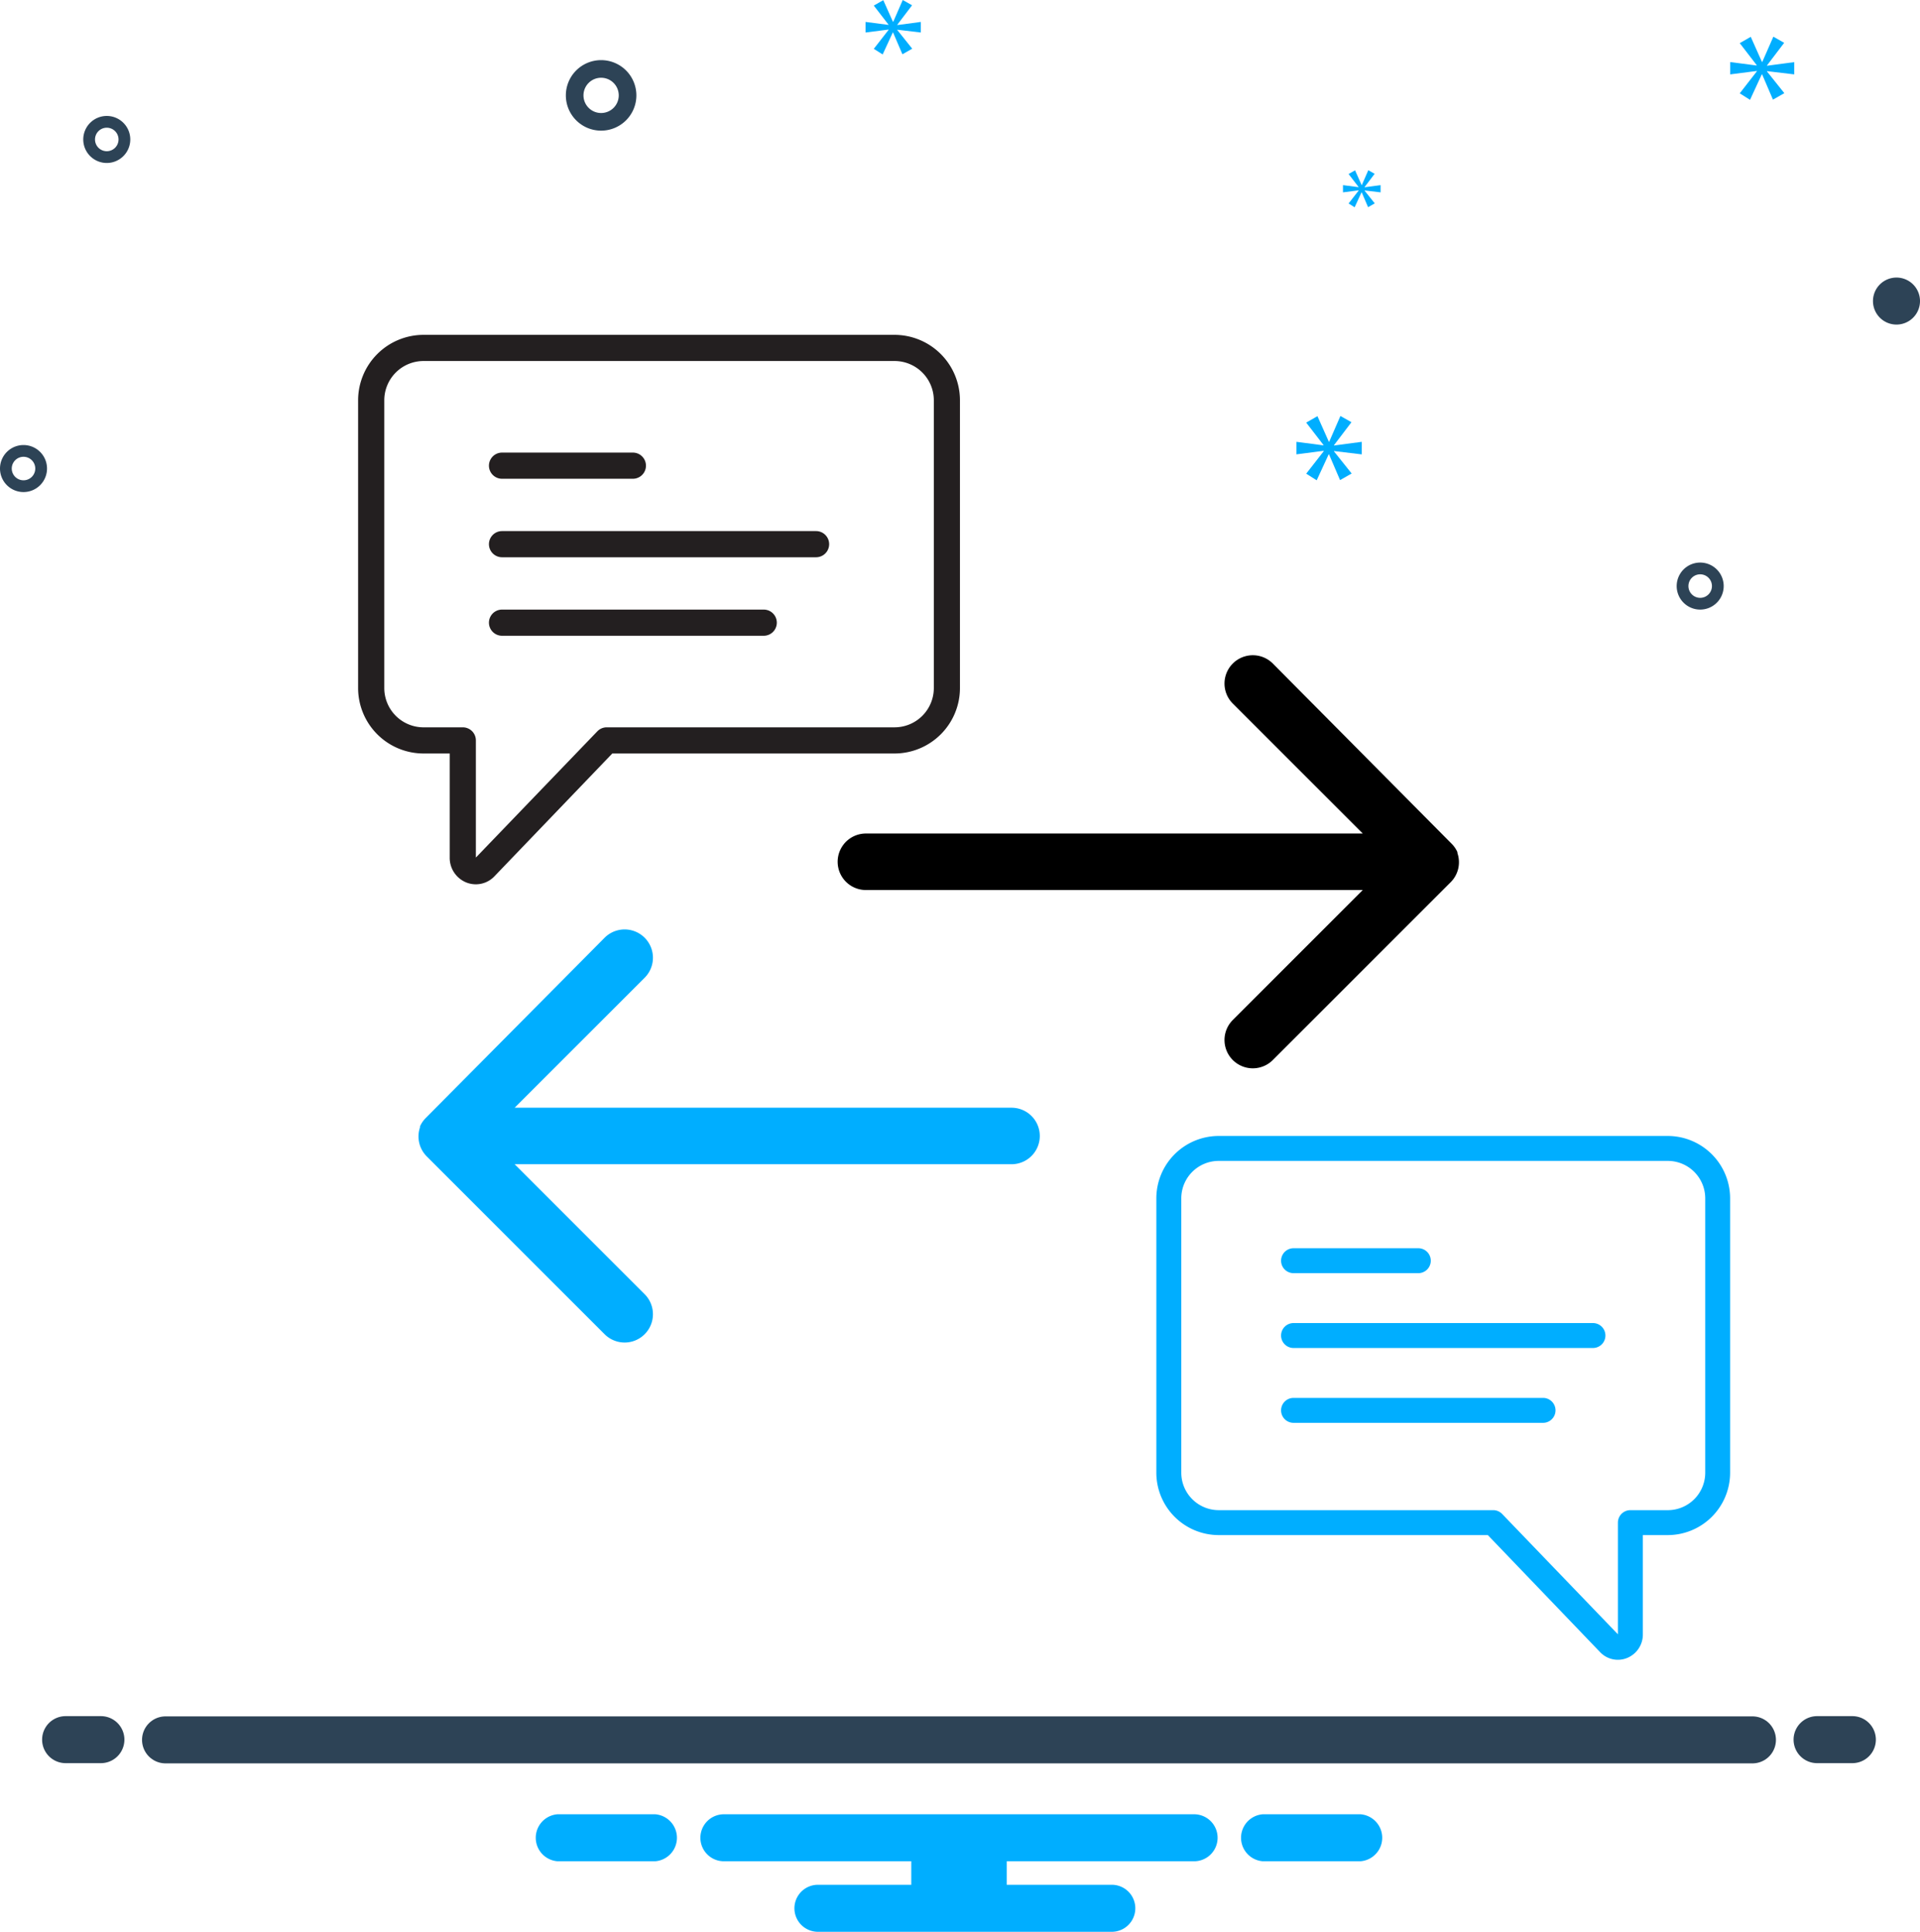 <svg xmlns="http://www.w3.org/2000/svg" width="163.338" height="164.366" viewBox="0 0 163.338 164.366"><g transform="translate(-8506.847 -15351.999)"><path d="M118.154,156h-8.308a2.006,2.006,0,0,0,0,4h8.308a2.006,2.006,0,0,0,0-4Zm-60,0H49.846a2.006,2.006,0,0,0,0,4h8.308a2.006,2.006,0,0,0,0-4ZM104,156H64a2,2,0,0,0,0,4H79.94v2H72a2,2,0,0,0,0,4H97a2,2,0,0,0,0-4H88.06v-2H104a2,2,0,0,0,0-4Z" transform="translate(8504.43 15350.365)" fill="#00aeff"/><path d="M53.555,12.75a3,3,0,1,0-3-3A3,3,0,0,0,53.555,12.75Zm0-4.5a1.5,1.5,0,1,1-1.5,1.5A1.5,1.5,0,0,1,53.555,8.25Zm110.2,17a2,2,0,1,0,2,2A2,2,0,0,0,163.755,25.25Zm0,3a1.006,1.006,0,1,0-.005,0ZM11.5,11.5a2,2,0,1,0,2,2A2,2,0,0,0,11.5,11.5Zm0,3a1,1,0,1,1,1-1A1,1,0,0,1,11.5,14.5Zm135.555,35a2,2,0,1,0,2,2A2,2,0,0,0,147.055,49.5Zm0,3a1,1,0,1,1,1-1A1,1,0,0,1,147.055,52.5ZM6.417,41.5a2,2,0,1,0-2,2A2,2,0,0,0,6.417,41.5Zm-3,0a1,1,0,1,1,1,1A1,1,0,0,1,3.417,41.5Z" transform="translate(8504.43 15350.365)" fill="#2d4356"/><path d="M33.454,38.884l1.486-1.955L34,36.4l-.954,2.19h-.032l-.969-2.175-.956.548,1.472,1.909V38.9l-2.3-.3v1.064l2.316-.3V39.4L31.09,41.309l.892.564L33,39.667h.031l.939,2.19.986-.563-1.5-1.878v-.031l2.361.282V38.6l-2.361.313Z" transform="translate(8586.879 15350.992)" fill="#00aeff"/><path d="M118,17.847l-.856,1.1.514.325L118.244,18h.018l.54,1.262.568-.325-.865-1.081v-.018l1.36.162v-.613l-1.36.181V17.55l.856-1.127-.54-.306-.55,1.261h-.018l-.558-1.252-.551.315.848,1.1v.018l-1.325-.172V18L118,17.829Z" transform="translate(8504.43 15350.365)" fill="#00aeff"/><path d="M155.055,7.963V6.92l-2.317.307V7.2L154.2,5.278l-.921-.522-.94,2.144h-.031l-.951-2.133-.937.538,1.443,1.872v.031l-2.257-.292V7.963l2.272-.291V7.7L150.42,9.575l.875.553,1-2.165h.03l.921,2.149.967-.552L152.74,7.718V7.687Z" transform="translate(8504.43 15350.365)" fill="#00aeff"/><path d="M78.752,3.738l1.257-1.654-.794-.45-.807,1.852h-.027L77.56,1.647l-.808.463L78,3.725v.027L76.05,3.5v.9l1.96-.251v.026L76.752,5.79l.755.477L78.368,4.4h.026l.794,1.853.834-.476-1.27-1.589V4.162l2,.238V3.5l-2,.265Z" transform="translate(8504.43 15350.365)" fill="#00aeff"/><path d="M11,147.981H8a2,2,0,0,0,0,4h3a2,2,0,0,0,0-4Zm149,0h-3a2,2,0,0,0,0,4h3a2,2,0,0,0,0-4Z" transform="translate(8504.43 15350.035)" fill="#2d4356"/><line x2="135" transform="translate(8520.93 15500.035)" fill="none" stroke="#2d4356" stroke-linecap="round" stroke-width="4"/><g transform="translate(8537.312 15380.49)"><path d="M46.638,3H6.566A5.572,5.572,0,0,0,1,8.566V33.054A5.572,5.572,0,0,0,6.566,38.62H8.792v8.855A2.261,2.261,0,0,0,10.2,49.592a2.184,2.184,0,0,0,2.4-.525L22.624,38.62H46.638A5.572,5.572,0,0,0,52.2,33.054V8.566A5.572,5.572,0,0,0,46.638,3Zm3.339,30.054a3.343,3.343,0,0,1-3.339,3.339H22.149a1.114,1.114,0,0,0-.8.342L11.018,47.475V37.507a1.112,1.112,0,0,0-1.113-1.113H6.566a3.343,3.343,0,0,1-3.339-3.339V8.566A3.343,3.343,0,0,1,6.566,5.226H46.638a3.343,3.343,0,0,1,3.339,3.339Z" transform="translate(-1 -3)" fill="#231f20"/><path d="M12.113,14.226H23.244a1.113,1.113,0,1,0,0-2.226H12.113a1.113,1.113,0,1,0,0,2.226ZM34.376,25.358H12.113a1.113,1.113,0,1,0,0,2.226H34.376a1.113,1.113,0,1,0,0-2.226Zm4.453-6.679H12.113a1.113,1.113,0,1,0,0,2.226H38.828a1.113,1.113,0,0,0,0-2.226Z" transform="translate(0.131 -1.982)" fill="#231f20"/></g><path d="M86.209,20.676a2.4,2.4,0,0,0-.521-.8L70.463,4.529a2.408,2.408,0,0,0-3.406,3.406L78.115,18.993H35.846a2.4,2.4,0,0,0,0,4.808H78.115L67.057,34.859a2.408,2.408,0,0,0,3.406,3.406L85.608,23.12a2.4,2.4,0,0,0,.521-2.564Z" transform="translate(8544.666 15403.926)"/><g transform="translate(8605.219 15448.652)"><path d="M6.306,3h38.2a5.312,5.312,0,0,1,5.306,5.306V31.654a5.312,5.312,0,0,1-5.306,5.306H42.389V45.4a2.156,2.156,0,0,1-1.346,2.018,2.082,2.082,0,0,1-2.292-.5L29.2,36.96H6.306A5.313,5.313,0,0,1,1,31.654V8.306A5.312,5.312,0,0,1,6.306,3ZM3.122,31.654a3.187,3.187,0,0,0,3.184,3.184H29.654a1.062,1.062,0,0,1,.766.326L40.266,45.4V35.9a1.061,1.061,0,0,1,1.061-1.061h3.184a3.187,3.187,0,0,0,3.184-3.184V8.306a3.187,3.187,0,0,0-3.184-3.184H6.306A3.187,3.187,0,0,0,3.122,8.306Z" transform="translate(-1 -3)" fill="#00aeff"/><path d="M12.061,14.123H22.674a1.061,1.061,0,1,0,0-2.122H12.061a1.061,1.061,0,1,0,0,2.122ZM33.286,24.735H12.061a1.061,1.061,0,1,0,0,2.122H33.286a1.061,1.061,0,1,0,0-2.122Zm4.245-6.367H12.061a1.061,1.061,0,1,0,0,2.122h25.47a1.061,1.061,0,1,0,0-2.122Z" transform="translate(-0.388 -2.449)" fill="#00aeff"/></g><path d="M33.529,20.676a2.4,2.4,0,0,1,.521-.8L49.275,4.529A2.408,2.408,0,0,1,52.68,7.935L41.622,18.993H83.892a2.4,2.4,0,1,1,0,4.808H41.622L52.68,34.859a2.408,2.408,0,1,1-3.406,3.406L34.13,23.12a2.4,2.4,0,0,1-.521-2.564Z" transform="translate(8509.008 15427.256)" fill="#00aeff"/></g></svg>